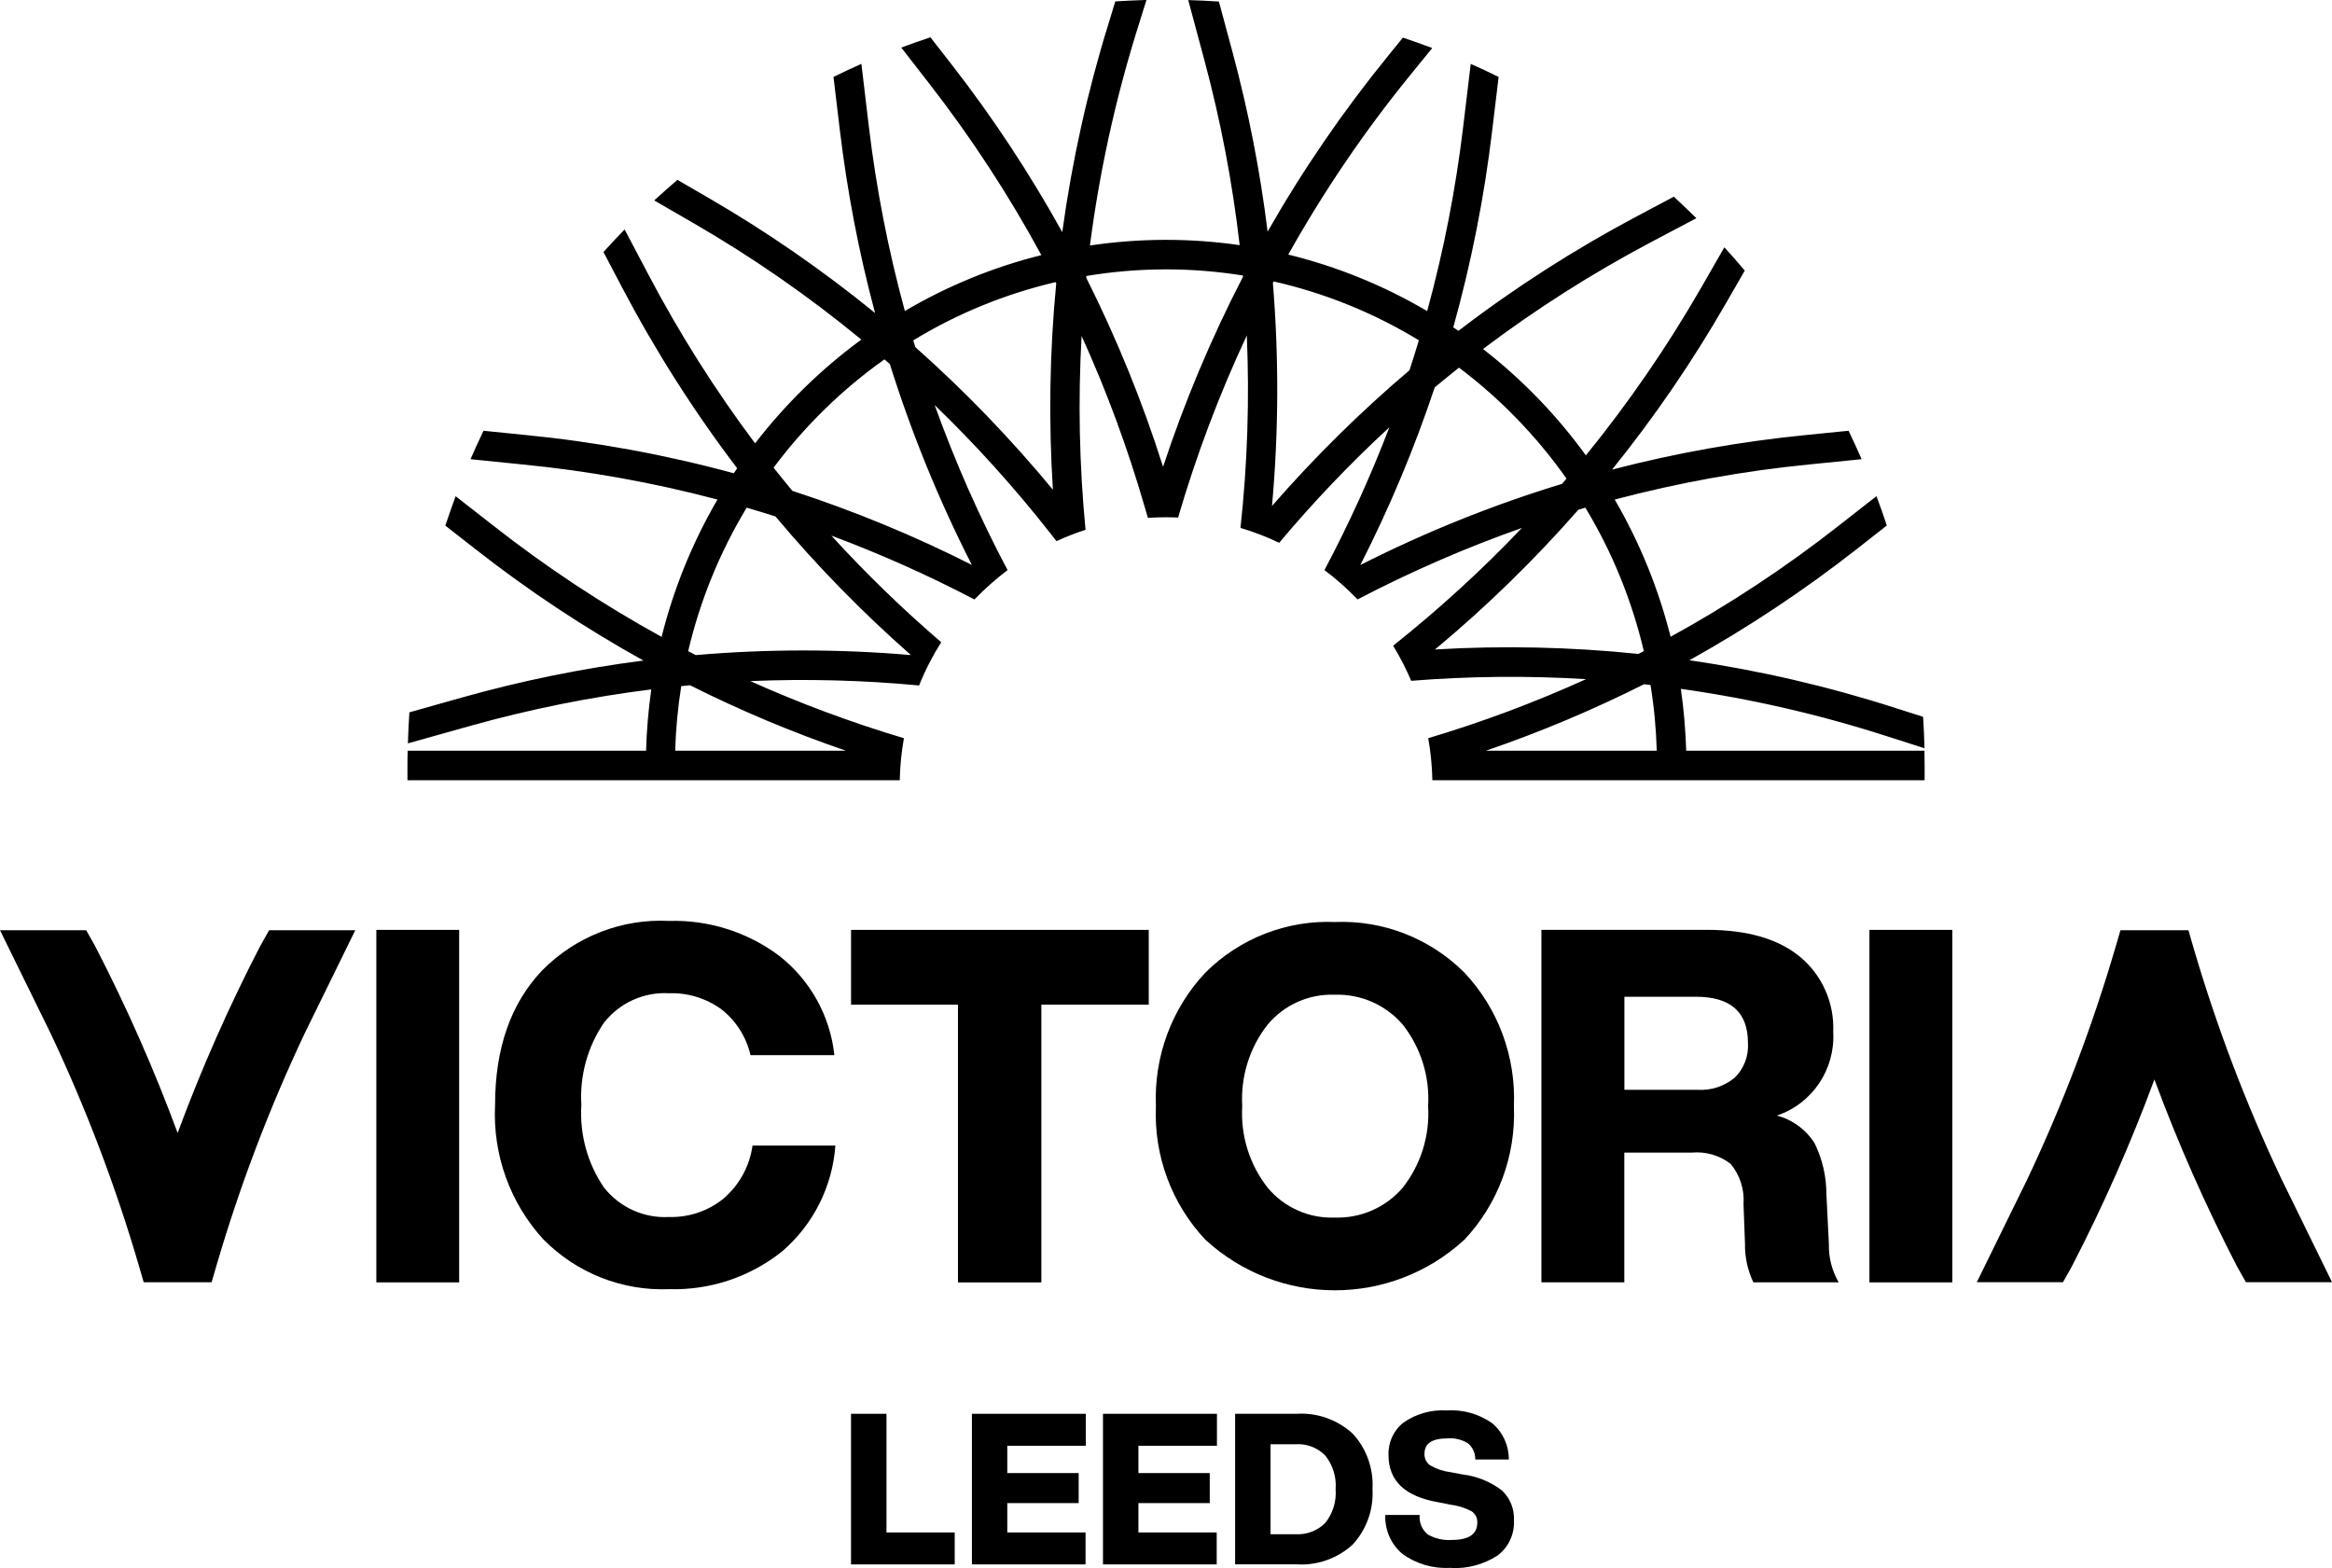 <svg width="58" height="39" viewBox="0 0 58 39" fill="none" xmlns="http://www.w3.org/2000/svg">
<g clip-path="url(#clip0_325_104)">
<path d="M16.793 18.672C16.808 18.135 16.859 17.598 16.943 17.066C17.015 17.058 17.088 17.05 17.16 17.043C18.417 17.674 19.714 18.218 21.04 18.672H16.791H16.793ZM17.305 16.294L17.116 16.196C17.411 14.936 17.903 13.733 18.571 12.627C18.812 12.697 19.05 12.769 19.288 12.846C20.323 14.08 21.45 15.233 22.657 16.293C20.876 16.14 19.085 16.14 17.304 16.293M19.707 12.209C19.551 12.018 19.394 11.826 19.24 11.632C20.015 10.594 20.945 9.685 21.998 8.938C22.043 8.976 22.086 9.016 22.131 9.053C22.671 10.774 23.352 12.446 24.171 14.05C22.73 13.322 21.24 12.707 19.706 12.208M22.766 8.633C22.747 8.577 22.731 8.52 22.715 8.465C23.812 7.796 25.007 7.309 26.254 7.017L26.27 7.048C26.105 8.753 26.078 10.471 26.187 12.18C25.138 10.911 23.995 9.725 22.766 8.634M27.015 6.906C27.015 6.892 27.019 6.879 27.02 6.864C28.308 6.65 29.621 6.645 30.91 6.852L30.914 6.885C30.129 8.404 29.463 9.985 28.927 11.611C28.416 9.993 27.774 8.42 27.015 6.905M31.637 12.58C31.802 10.738 31.81 8.884 31.658 7.038C31.665 7.026 31.672 7.012 31.679 7C32.952 7.289 34.171 7.783 35.289 8.464C35.213 8.713 35.137 8.963 35.056 9.209C33.835 10.244 32.693 11.372 31.64 12.58M35.681 9.638C35.881 9.47 36.083 9.305 36.288 9.144C37.315 9.918 38.218 10.85 38.961 11.904L38.852 12.034C37.125 12.56 35.446 13.236 33.833 14.053C34.559 12.631 35.177 11.154 35.682 9.639M39.258 12.677L39.429 12.626C40.098 13.73 40.588 14.935 40.884 16.195C40.841 16.217 40.793 16.242 40.749 16.264C39.068 16.091 37.377 16.053 35.69 16.154C36.968 15.091 38.161 13.927 39.257 12.677M40.885 17.018L41.05 17.037C41.139 17.578 41.19 18.124 41.206 18.671H36.957C38.302 18.211 39.615 17.658 40.886 17.02M10.135 19.406H22.378C22.385 19.056 22.42 18.705 22.482 18.361C21.179 17.971 19.902 17.497 18.66 16.94C20.061 16.881 21.463 16.917 22.859 17.049C23.009 16.674 23.194 16.314 23.409 15.973C22.446 15.146 21.533 14.261 20.677 13.322C21.894 13.776 23.083 14.307 24.236 14.91C24.492 14.645 24.767 14.4 25.06 14.18C24.359 12.858 23.754 11.486 23.247 10.075C24.276 11.069 25.236 12.133 26.121 13.261L26.276 13.459C26.512 13.351 26.753 13.256 26.999 13.178C26.844 11.575 26.81 9.963 26.901 8.357C27.523 9.726 28.045 11.141 28.464 12.588L28.55 12.88C28.699 12.871 28.85 12.865 29.003 12.865C29.104 12.865 29.203 12.868 29.301 12.872C29.755 11.32 30.326 9.805 31.01 8.343C31.078 9.94 31.026 11.54 30.852 13.13C31.182 13.228 31.503 13.351 31.815 13.5C32.666 12.485 33.581 11.526 34.555 10.628C34.09 11.845 33.551 13.029 32.941 14.179C33.234 14.399 33.509 14.643 33.764 14.909C35.084 14.219 36.448 13.625 37.853 13.13C36.854 14.181 35.782 15.159 34.649 16.06C34.819 16.337 34.97 16.63 35.098 16.933C36.545 16.817 37.998 16.803 39.447 16.892C38.173 17.47 36.861 17.961 35.522 18.36C35.583 18.706 35.618 19.056 35.625 19.406H47.868V19.051C47.868 18.922 47.865 18.797 47.864 18.671H41.938C41.922 18.156 41.879 17.642 41.805 17.133C43.546 17.378 45.263 17.774 46.939 18.314L47.865 18.611C47.859 18.35 47.846 18.089 47.83 17.829L47.16 17.615C45.481 17.074 43.761 16.674 42.018 16.422C43.476 15.61 44.868 14.684 46.184 13.654L46.927 13.07C46.848 12.826 46.762 12.582 46.67 12.341L45.738 13.07C44.419 14.106 43.018 15.031 41.55 15.838C41.249 14.64 40.781 13.491 40.16 12.425C41.75 12.004 43.37 11.712 45.007 11.551L46.301 11.421C46.197 11.182 46.089 10.947 45.977 10.714L44.936 10.818C43.302 10.979 41.685 11.266 40.094 11.68C41.149 10.373 42.099 8.984 42.937 7.525L43.395 6.73C43.23 6.533 43.061 6.341 42.887 6.151L42.309 7.157C41.466 8.623 40.508 10.015 39.443 11.326C38.718 10.326 37.857 9.436 36.885 8.68C38.206 7.683 39.604 6.795 41.064 6.022L42.191 5.427C42.006 5.244 41.82 5.068 41.63 4.892L40.728 5.371C39.167 6.198 37.677 7.152 36.273 8.229L36.145 8.142C36.593 6.535 36.918 4.894 37.114 3.235L37.273 1.914C37.045 1.8 36.813 1.692 36.579 1.589L36.392 3.147C36.207 4.697 35.908 6.232 35.496 7.737C34.419 7.103 33.254 6.629 32.041 6.332C32.924 4.756 33.941 3.258 35.08 1.861L35.622 1.195C35.381 1.103 35.137 1.018 34.892 0.936L34.52 1.394C33.406 2.763 32.404 4.224 31.527 5.761C31.342 4.257 31.05 2.769 30.658 1.309L30.316 0.039C30.063 0.022 29.808 0.009 29.553 0.002L29.956 1.502C30.361 3.01 30.654 4.545 30.832 6.097C29.597 5.919 28.343 5.922 27.108 6.106C27.34 4.31 27.727 2.537 28.261 0.809L28.514 -0.001C28.253 0.006 27.997 0.019 27.739 0.035L27.57 0.59C27.044 2.282 26.661 4.016 26.42 5.774C25.613 4.318 24.699 2.93 23.68 1.619L23.141 0.928C22.898 1.008 22.657 1.094 22.416 1.183L23.106 2.072C24.152 3.416 25.086 4.845 25.9 6.345C24.709 6.642 23.566 7.11 22.505 7.735C22.094 6.23 21.794 4.695 21.609 3.144L21.424 1.588C21.191 1.692 20.959 1.8 20.73 1.913L20.888 3.235C21.072 4.771 21.363 6.291 21.764 7.785C20.455 6.718 19.064 5.757 17.605 4.912L16.848 4.474C16.653 4.64 16.461 4.811 16.271 4.985L17.243 5.547C18.713 6.396 20.111 7.366 21.422 8.446C20.427 9.177 19.537 10.045 18.78 11.027C17.781 9.694 16.89 8.283 16.114 6.805L15.535 5.707C15.356 5.89 15.18 6.079 15.009 6.269L15.472 7.15C16.301 8.726 17.258 10.231 18.335 11.647L18.249 11.771C16.55 11.308 14.818 10.991 13.068 10.819L12.026 10.714C11.914 10.948 11.805 11.184 11.703 11.421L12.995 11.552C14.633 11.712 16.255 12.004 17.844 12.425C17.222 13.491 16.755 14.641 16.455 15.84C14.986 15.033 13.586 14.107 12.265 13.07L11.332 12.342C11.244 12.584 11.158 12.827 11.076 13.073L11.819 13.654C13.139 14.689 14.538 15.616 16.003 16.429C14.485 16.623 12.982 16.93 11.506 17.344L10.182 17.717C10.166 17.974 10.152 18.231 10.145 18.489L11.704 18.052C13.177 17.64 14.68 17.336 16.198 17.147C16.127 17.651 16.083 18.161 16.069 18.671H10.139C10.135 18.797 10.134 18.923 10.134 19.051V19.405L10.135 19.406Z" fill="black"/>
<path d="M11.42 23.128H9.36V31.895H11.42V23.128Z" fill="black"/>
<path d="M18.008 29.801C17.623 30.117 17.138 30.283 16.641 30.269C16.019 30.304 15.417 30.033 15.026 29.542C14.613 28.942 14.414 28.218 14.459 27.486C14.414 26.756 14.613 26.032 15.026 25.43C15.417 24.938 16.019 24.668 16.641 24.704C17.107 24.688 17.562 24.829 17.941 25.102C18.305 25.387 18.561 25.789 18.666 26.244H20.752C20.647 25.264 20.148 24.37 19.374 23.768C18.585 23.18 17.624 22.876 16.642 22.905C15.464 22.845 14.317 23.292 13.484 24.136C12.703 24.958 12.313 26.073 12.313 27.483C12.252 28.714 12.682 29.915 13.509 30.82C14.334 31.661 15.472 32.112 16.643 32.064C17.658 32.094 18.65 31.763 19.448 31.128C20.224 30.465 20.703 29.515 20.777 28.493H18.716C18.645 29.001 18.394 29.464 18.008 29.799" fill="black"/>
<path d="M21.167 24.988H23.826V31.896H25.9V24.988H28.571V23.128H21.167V24.988Z" fill="black"/>
<path d="M34.885 29.544C34.462 30.033 33.843 30.304 33.202 30.283C32.562 30.309 31.945 30.037 31.531 29.544C31.078 28.969 30.852 28.246 30.896 27.512C30.853 26.779 31.078 26.054 31.531 25.48C31.945 24.987 32.562 24.715 33.202 24.741C33.843 24.72 34.462 24.992 34.885 25.48C35.337 26.054 35.565 26.779 35.519 27.512C35.565 28.246 35.337 28.969 34.885 29.544ZM33.201 22.932C32.001 22.883 30.836 23.337 29.981 24.189C29.14 25.081 28.697 26.282 28.749 27.512C28.695 28.743 29.14 29.943 29.981 30.836C31.807 32.511 34.593 32.511 36.42 30.836C37.261 29.943 37.705 28.742 37.653 27.512C37.705 26.281 37.261 25.081 36.42 24.189C35.566 23.337 34.401 22.883 33.201 22.932Z" fill="black"/>
<path d="M43.145 26.804C42.884 27.02 42.554 27.127 42.217 27.106H40.401V24.791H42.181C43.041 24.791 43.474 25.173 43.474 25.937C43.496 26.259 43.376 26.576 43.146 26.804M45.425 29.716C45.428 29.268 45.325 28.825 45.126 28.423C44.909 28.088 44.576 27.847 44.193 27.746C45.072 27.452 45.648 26.599 45.595 25.665C45.625 24.953 45.326 24.267 44.785 23.811C44.244 23.356 43.465 23.127 42.449 23.127H38.337V31.894H40.399V28.667H42.083C42.424 28.637 42.766 28.735 43.04 28.945C43.274 29.224 43.39 29.583 43.364 29.949L43.4 30.933C43.395 31.265 43.465 31.594 43.609 31.894H45.731C45.564 31.607 45.479 31.28 45.487 30.946L45.426 29.714L45.425 29.716Z" fill="black"/>
<path d="M48.557 23.128H46.495V31.895H48.557V23.128Z" fill="black"/>
<path d="M6.533 23.423L6.472 23.53C5.693 25.034 5.007 26.587 4.418 28.179C3.83 26.588 3.144 25.035 2.365 23.53L2.144 23.137H0L1.254 25.692C2.138 27.562 2.875 29.498 3.456 31.487L3.574 31.892H5.263L5.381 31.487C5.961 29.502 6.696 27.567 7.579 25.7L8.836 23.137H6.693L6.533 23.421V23.423Z" fill="black"/>
<path d="M56.748 29.335C55.864 27.466 55.127 25.528 54.546 23.54L54.429 23.136H52.739L52.621 23.54C52.041 25.525 51.307 27.46 50.423 29.328L49.166 31.891H51.309L51.47 31.607L51.53 31.497C52.309 29.992 52.995 28.441 53.583 26.848C54.172 28.44 54.858 29.991 55.637 31.497L55.859 31.891H58.001L56.749 29.335H56.748Z" fill="black"/>
<path d="M21.166 35.164V38.91H23.745V38.115H22.048V35.164H21.166Z" fill="black"/>
<path d="M24.173 35.164V38.91H26.999V38.115H25.053V37.385H26.828V36.638H25.053V35.959H27.006V35.164H24.173Z" fill="black"/>
<path d="M27.433 35.164V38.91H30.261V38.115H28.314V37.385H30.088V36.638H28.314V35.959H30.267V35.164H27.433Z" fill="black"/>
<path d="M31.6 38.159H32.225C32.5 38.175 32.768 38.073 32.962 37.877C33.151 37.64 33.242 37.341 33.219 37.04C33.242 36.738 33.15 36.439 32.962 36.203C32.769 36.006 32.5 35.903 32.225 35.921H31.6V38.159ZM30.719 35.164H32.24C32.756 35.129 33.264 35.309 33.647 35.661C33.988 36.033 34.165 36.529 34.136 37.037C34.165 37.544 33.988 38.04 33.647 38.412C33.265 38.765 32.756 38.943 32.24 38.908H30.719V35.163V35.164Z" fill="black"/>
<path d="M36.078 38.995C35.651 39.022 35.227 38.901 34.88 38.648C34.596 38.41 34.439 38.052 34.454 37.68H35.308C35.292 37.866 35.368 38.047 35.51 38.165C35.691 38.268 35.901 38.317 36.111 38.301C36.531 38.301 36.742 38.159 36.742 37.871C36.749 37.758 36.695 37.652 36.603 37.59C36.438 37.502 36.26 37.447 36.075 37.424L35.773 37.364C34.946 37.222 34.534 36.832 34.534 36.191C34.522 35.874 34.662 35.572 34.91 35.38C35.223 35.162 35.601 35.057 35.98 35.08C36.382 35.053 36.78 35.165 37.111 35.397C37.377 35.62 37.529 35.952 37.526 36.3H36.692C36.695 36.147 36.63 36 36.515 35.901C36.36 35.804 36.178 35.76 35.997 35.776C35.618 35.776 35.429 35.901 35.429 36.154C35.422 36.269 35.475 36.378 35.567 36.444C35.718 36.532 35.885 36.591 36.058 36.612L36.371 36.672C36.725 36.713 37.063 36.849 37.349 37.065C37.557 37.255 37.668 37.531 37.654 37.814C37.671 38.159 37.516 38.491 37.239 38.693C36.895 38.914 36.489 39.022 36.083 38.998" fill="black"/>
</g>
<defs>
<clipPath id="clip0_325_104">
<rect width="58" height="39" fill="white"/>
</clipPath>
</defs>
</svg>
